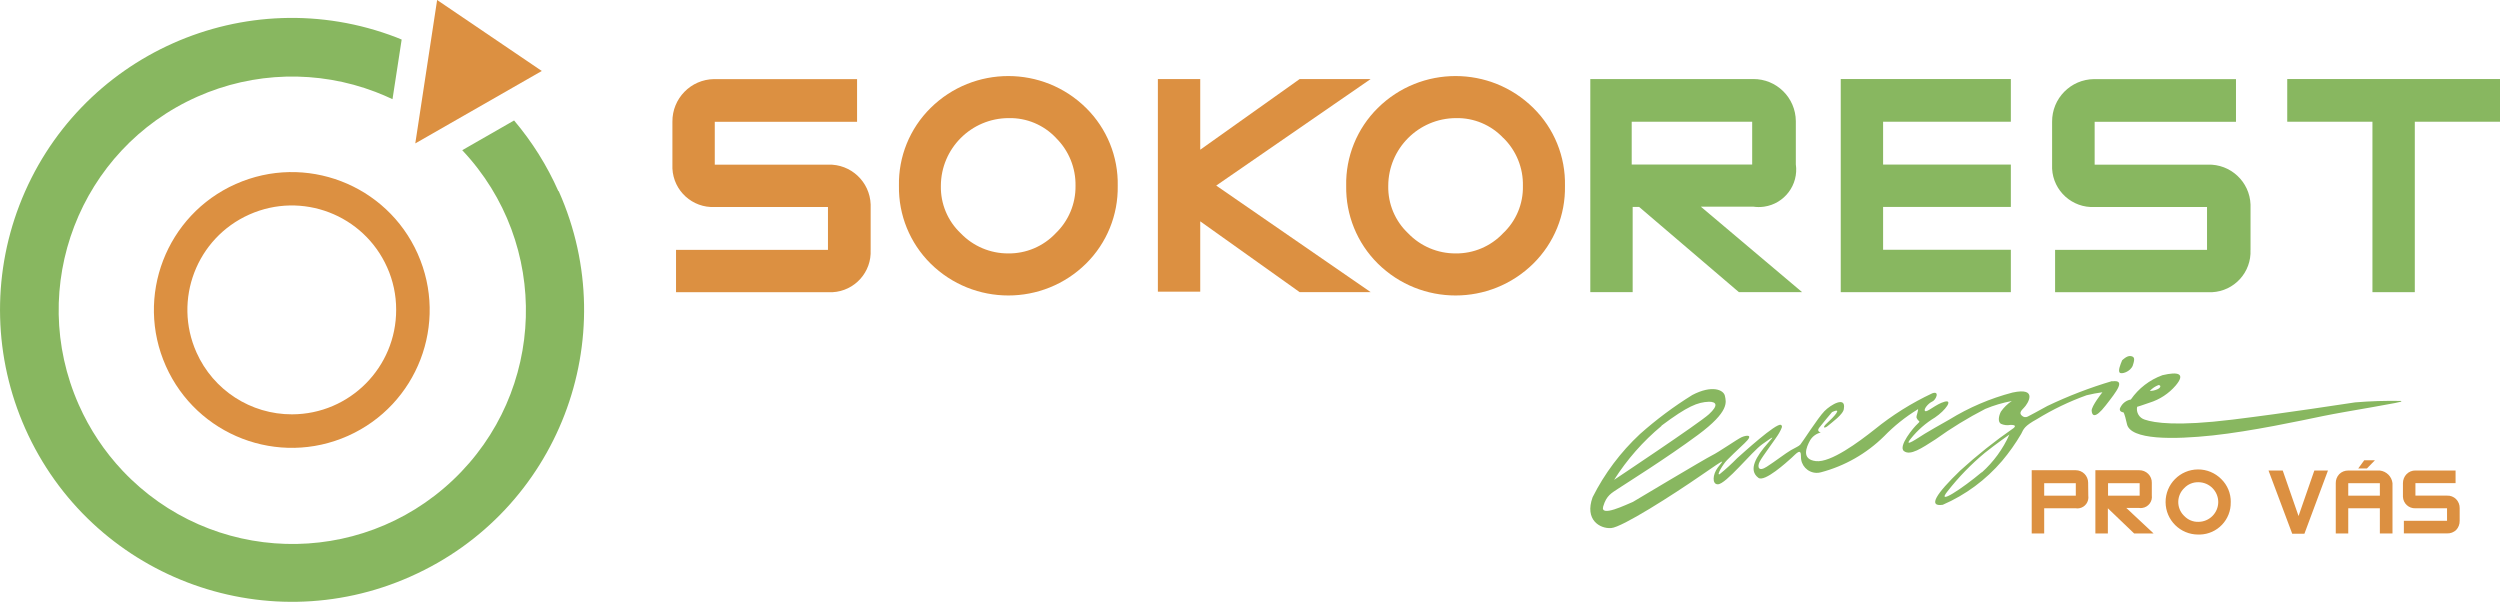 <?xml version="1.0" encoding="UTF-8"?>
<svg id="Layer_2" data-name="Layer 2" xmlns="http://www.w3.org/2000/svg" viewBox="0 0 676.93 162.96">
  <defs>
    <style>
      .cls-1 {
        fill: #88b760;
      }

      .cls-2 {
        fill: #dc9041;
      }
    </style>
  </defs>
  <g id="Layer_1-2" data-name="Layer 1">
    <g id="Layer_2-2" data-name="Layer 2">
      <g id="Vrstva_1" data-name="Vrstva 1">
        <path class="cls-2" d="m235.74,67.64c.32,6.02-4.3,11.16-10.32,11.48-.41.02-.82.02-1.23,0h-41.14v-11.47h41.14v-11.6h-30.65c-6.05.29-11.18-4.37-11.47-10.42-.02-.35-.02-.7,0-1.05v-11.6c-.07-6.31,4.99-11.49,11.3-11.56.06,0,.11,0,.17,0h38.53v11.56h-38.53v11.6h30.65c6.17-.22,11.34,4.61,11.56,10.78,0,.23,0,.46,0,.7v11.6Z"/>
        <path class="cls-2" d="m294.09,71.36c-11.67,11.53-30.45,11.53-42.12,0-5.6-5.55-8.69-13.14-8.56-21.02-.17-7.91,2.93-15.54,8.56-21.1,11.67-11.53,30.45-11.53,42.12,0,5.63,5.56,8.73,13.19,8.56,21.1.13,7.88-2.96,15.47-8.56,21.02Zm-8.13-33.99c-3.32-3.54-7.99-5.5-12.84-5.39-10.13.02-18.34,8.23-18.36,18.36-.1,4.85,1.86,9.52,5.39,12.84,3.36,3.5,8,5.46,12.84,5.44,4.85.06,9.51-1.91,12.84-5.44,3.5-3.35,5.45-8,5.39-12.84.09-4.86-1.81-9.55-5.27-12.97Z"/>
        <path class="cls-2" d="m371.14,79.11h-19.22l-26.93-19.18v19.05h-11.47V21.4h11.47v19.14l26.93-19.14h19.22l-41.82,28.85,41.82,28.85Z"/>
        <path class="cls-2" d="m415.19,71.36c-11.67,11.53-30.45,11.53-42.12,0-5.6-5.55-8.69-13.14-8.56-21.02-.17-7.91,2.93-15.54,8.56-21.1,11.67-11.53,30.45-11.53,42.12,0,5.64,5.55,8.74,13.19,8.56,21.1.15,7.88-2.95,15.48-8.56,21.02Zm-8.13-33.99c-3.32-3.54-7.99-5.5-12.84-5.39-10.12.05-18.3,8.25-18.32,18.36-.1,4.85,1.86,9.52,5.39,12.84,3.36,3.5,8,5.46,12.84,5.44,4.85.06,9.51-1.91,12.84-5.44,3.54-3.32,5.5-7.99,5.39-12.84.11-4.86-1.8-9.56-5.27-12.97h-.04Z"/>
        <path class="cls-1" d="m487.97,79.11h-17.12l-27.01-23.07h-1.76v23.07h-11.47V21.4h44.09c6.34-.05,11.51,5.05,11.56,11.39,0,.03,0,.06,0,.09v11.6c.8,5.55-3.06,10.69-8.6,11.48-.98.14-1.98.14-2.96-.01h-14.17l27.44,23.16Zm-13.53-34.55v-11.6h-32.62v11.6h32.62Z"/>
        <path class="cls-1" d="m544.48,79.11h-46.06V21.4h46.06v11.56h-34.59v11.6h34.59v11.47h-34.59v11.6h34.59v11.47Z"/>
        <path class="cls-1" d="m609.37,67.64c.29,6.05-4.37,11.18-10.41,11.48-.4.02-.79.02-1.19,0h-41.31v-11.47h41.14v-11.6h-30.44c-6.04.31-11.2-4.33-11.51-10.37-.02-.37-.02-.73,0-1.1v-11.6c-.05-6.34,5.05-11.51,11.39-11.56.04,0,.09,0,.13,0h38.27v11.56h-38.27v11.6h30.61c6.19-.21,11.38,4.63,11.6,10.82,0,.22,0,.43,0,.65v11.6Z"/>
        <path class="cls-1" d="m676.93,32.96h-23.07v46.15h-11.47v-46.15h-23.07v-11.56h57.62v11.56Z"/>
        <path class="cls-1" d="m151.19,51.76c-3.06-6.92-7.1-13.36-11.99-19.14l-14.04,8.05c23.97,25.39,22.81,65.41-2.58,89.38-25.39,23.97-65.41,22.81-89.38-2.58-4.93-5.23-8.94-11.26-11.85-17.83-14.18-31.91.18-69.28,32.09-83.46,15.27-6.79,32.6-7.26,48.22-1.3,1.58.6,3.13,1.28,4.62,1.97l2.48-16.14-1.46-.6C66.56-5.52,20.86,14.85,5.24,55.6c-7.5,19.57-6.92,41.31,1.6,60.45,17.75,39.87,64.46,57.81,104.33,40.06.03-.01.05-.02.08-.04,39.84-17.7,57.79-64.35,40.09-104.19-.02-.04-.04-.09-.06-.13h-.09Z"/>
        <path class="cls-2" d="m63.82,49.83c-18.83,8.39-27.3,30.45-18.91,49.29,8.39,18.83,30.45,27.3,49.29,18.91,18.83-8.39,27.3-30.45,18.91-49.29,0-.01,0-.02-.01-.03h0c-8.4-18.81-30.45-27.26-49.27-18.88Zm-10.62,45.59c-6.36-14.26.04-30.97,14.3-37.33s30.97.04,37.33,14.3c1.62,3.61,2.45,7.52,2.44,11.47.04,15.6-12.58,28.29-28.18,28.33-11.19.03-21.34-6.55-25.89-16.77Z"/>
        <path class="cls-2" d="m565.45,134.21c.25,1.64-.87,3.17-2.5,3.42-.29.04-.59.05-.88,0h-8.56v6.81h-3.38v-17.12h11.9c1.87,0,3.38,1.51,3.38,3.38,0,.01,0,.03,0,.04l.04,3.47Zm-3.38,0v-3.38h-8.56v3.38h8.56Z"/>
        <path class="cls-2" d="m583.13,144.44h-5.27l-7.11-6.81v6.81h-3.38v-17.12h11.86c.91-.01,1.79.34,2.44.98.65.64,1.01,1.53.98,2.44v3.38c.23,1.66-.93,3.2-2.6,3.42-.27.04-.55.04-.83,0h-3.47l7.36,6.89Zm-3.77-10.23v-3.38h-8.56v3.38h8.56Z"/>
        <path class="cls-2" d="m604.02,135.96c.12,4.73-3.62,8.66-8.34,8.78-.14,0-.29,0-.43,0-4.87.03-8.84-3.89-8.87-8.76-.03-4.87,3.89-8.84,8.76-8.87,2.37-.02,4.65.93,6.32,2.61,1.68,1.64,2.61,3.9,2.57,6.25Zm-3.38,0c0-2.98-2.41-5.39-5.39-5.39-1.44-.03-2.82.54-3.81,1.58-2.09,1.99-2.18,5.29-.19,7.38.06.07.13.13.19.19.99,1.04,2.37,1.62,3.81,1.58,2.96,0,5.37-2.39,5.39-5.35Z"/>
        <path class="cls-2" d="m630.35,127.4l-6.38,17.12h-3.3l-6.42-17.12h3.85l4.28,12.33,4.28-12.33h3.68Z"/>
        <path class="cls-2" d="m647.82,144.44h-3.42v-6.81h-8.56v6.81h-3.38v-13.61c-.02-.91.32-1.78.94-2.44.64-.65,1.53-1,2.44-.98h8.56c1.8.21,3.22,1.63,3.42,3.42v13.61Zm-3.42-10.23v-3.38h-8.56v3.38h8.56Zm-1.33-9.59l-2.18,2.23h-2.35l1.63-2.23h2.91Z"/>
        <path class="cls-2" d="m666.01,141.01c.02.92-.31,1.81-.94,2.48-.66.64-1.56.98-2.48.94h-11.69v-3.42h11.69v-3.38h-8.56c-1.8.07-3.31-1.32-3.38-3.12,0-.1,0-.2,0-.31v-3.38c0-.91.35-1.79.98-2.44.63-.64,1.5-1,2.4-.98h10.87v3.42h-10.87v3.38h8.56c.91-.04,1.79.3,2.44.94.64.65,1,1.53.98,2.44v3.42Z"/>
        <path class="cls-1" d="m577.52,98.89c.6-1.8.43-2.31-.6-2.48s-2.31,1.16-2.31,1.16c-.51,1.24-1.11,2.74-.68,3.3s2.95-.17,3.6-1.97Zm-5.57,4.28c-6.03,1.78-11.92,4.05-17.59,6.76-1.8,1.03-5.31,2.87-5.31,2.87-.51.27-1.13.18-1.54-.21-.81-.68-.39-1.28.56-2.23s3.98-5.61-3.13-4.07c-6.04,1.58-11.81,4.05-17.12,7.32-2.78,1.58-5.01,2.83-6.68,3.85s-5.99,4.07-3.72,1.28c1.82-2.26,4.02-4.19,6.51-5.69,2.91-1.97,4.97-4.92,2.61-4.28-2.35.64-4.71,2.95-5.27,2.53s.9-2.14,1.93-2.57,2.1-3,0-2.23c-5.59,2.62-10.84,5.91-15.63,9.8-4.28,3.38-11.86,9.03-15.88,8.56-4.02-.47-2.57-3.81-1.58-5.61.64-1.08,1.69-1.85,2.91-2.14,0,0-1.2-.26-.47-1.24s3.51-4.28,3.51-4.28c3.08-1.46.39,1.41-1.28,2.91-1.67,1.5-.64,1.54.21.77s4.28-3.13,4.28-4.67c.56-3.38-3.51-1.07-5.27.73-1.76,1.8-6.04,8.52-6.51,9.03s-1.16.73-2.57,1.54-4.28,3.04-6.55,4.49c-2.27,1.46-2.57,0-1.93-1.33s4.62-6.55,5.31-7.83,1.03-1.88.47-2.18c-1.24-.64-10.45,7.79-11.82,8.99-1.51,1.55-3.11,3.01-4.79,4.37-.94.39.98-2.78,2.01-3.81s2.01-2.01,4.75-4.58c2.74-2.57.39-2.18-.81-1.63s-6.16,4.02-8.01,4.92c-1.84.9-21.4,12.59-21.4,12.59-1.71.68-8.95,4.28-8.05,1.24.9-3.04,2.23-3.6,4.28-4.97,2.05-1.37,12.84-8.09,21.4-14.43,8.56-6.34,7.62-8.86,7.28-10.53-.34-1.67-3.51-3.04-8.82-.26-5.02,3.11-9.76,6.65-14.17,10.57-5.26,4.9-9.61,10.7-12.84,17.12-2.23,6.16,2.01,8.56,5.01,8.35,3-.21,16.65-8.95,24.27-14.21,7.62-5.27,6.04-4.07,4.62-2.18s-1.58,4.54,0,4.54c2.23,0,9.16-8.82,12.07-10.87,2.91-2.05,3.51-2.53,1.54-.34-3.21,3.64-5.48,7.32-2.61,9.46,1.67,1.24,7.71-4.28,8.95-5.39,1.24-1.11,2.61-2.87,2.57-.39-.08,2.36,1.77,4.34,4.13,4.43.43.01.85-.03,1.26-.15,6.46-1.7,12.37-5.07,17.12-9.76,2.7-2.78,5.73-5.21,9.03-7.23,0,0,.39-.56,0,.86s-.34,1.2,0,1.8.98.39,0,1.24c-.98.86-5.35,6.08-3.64,7.36s4.71-.73,8.56-3.21c4.27-3.07,8.76-5.81,13.44-8.22,2.31-.97,4.73-1.68,7.19-2.14-1.16.76-2.16,1.73-2.95,2.87-.64,1.24-.86,2.78,0,3.3.8.36,1.7.47,2.57.3.51,0,1.88,0,.86.86-5.08,3.51-9.91,7.36-14.47,11.52-6.51,6.29-8.82,9.85-4.71,9.25,6.18-2.68,11.67-6.74,16.05-11.86,1.93-2.29,3.66-4.74,5.18-7.32.68-1.37.86-2.14,4.28-4.02,4.25-2.61,8.75-4.78,13.44-6.46,1.41-.34,2.84-.62,4.28-.81,0,0-3,3.77-2.91,5.01.09,1.24.81,2.4,3.81-1.46,3-3.85,5.52-7.02,1.76-6.51v-.09Zm-122.05,12.07c7.06-5.27,9.76-6.34,12.84-6.46,2.01,0,2.65.94,0,3.38s-25.69,17.77-25.69,17.77c3.49-5.51,7.83-10.43,12.84-14.6v-.09Zm86.69,12.63c-5.09,4.28-12.59,9.29-9.2,5.09,2.97-3.78,6.32-7.24,10.02-10.32,3.17-2.53,6.68-4.97,6.68-4.97-1.75,3.91-4.3,7.41-7.49,10.27v-.09Zm113.53-19.31c-4.14-.08-8.29.05-12.41.39-2.18.3-18.19,2.83-33.22,4.67-15.03,1.84-21.1.9-23.76,0-1.48-.45-2.37-1.95-2.05-3.47,0,0,1.37-.39,3.34-1.11,2.76-.85,5.23-2.47,7.11-4.67,2.7-3.21.73-3.81-3.6-2.78-3.47,1.26-6.46,3.56-8.56,6.59-1.08.19-2.03.83-2.61,1.76-1.11,1.58.6,1.71.6,1.71,0,0,.26,0,.94,3.08.81,4.49,12.84,4.28,23.25,3.17,10.4-1.11,23.76-3.98,29.97-5.27,6.21-1.28,22.9-3.9,21.02-3.98v-.09Zm-65.58-4.28c.47,0,.77.56-.34,1.11-.66.3-1.37.46-2.1.47.67-.73,1.51-1.28,2.44-1.63v.04Z"/>
        <polygon class="cls-2" points="112.45 38.83 146.7 19.22 118.36 0 112.45 38.83"/>
      </g>
    </g>
  </g>
</svg>
